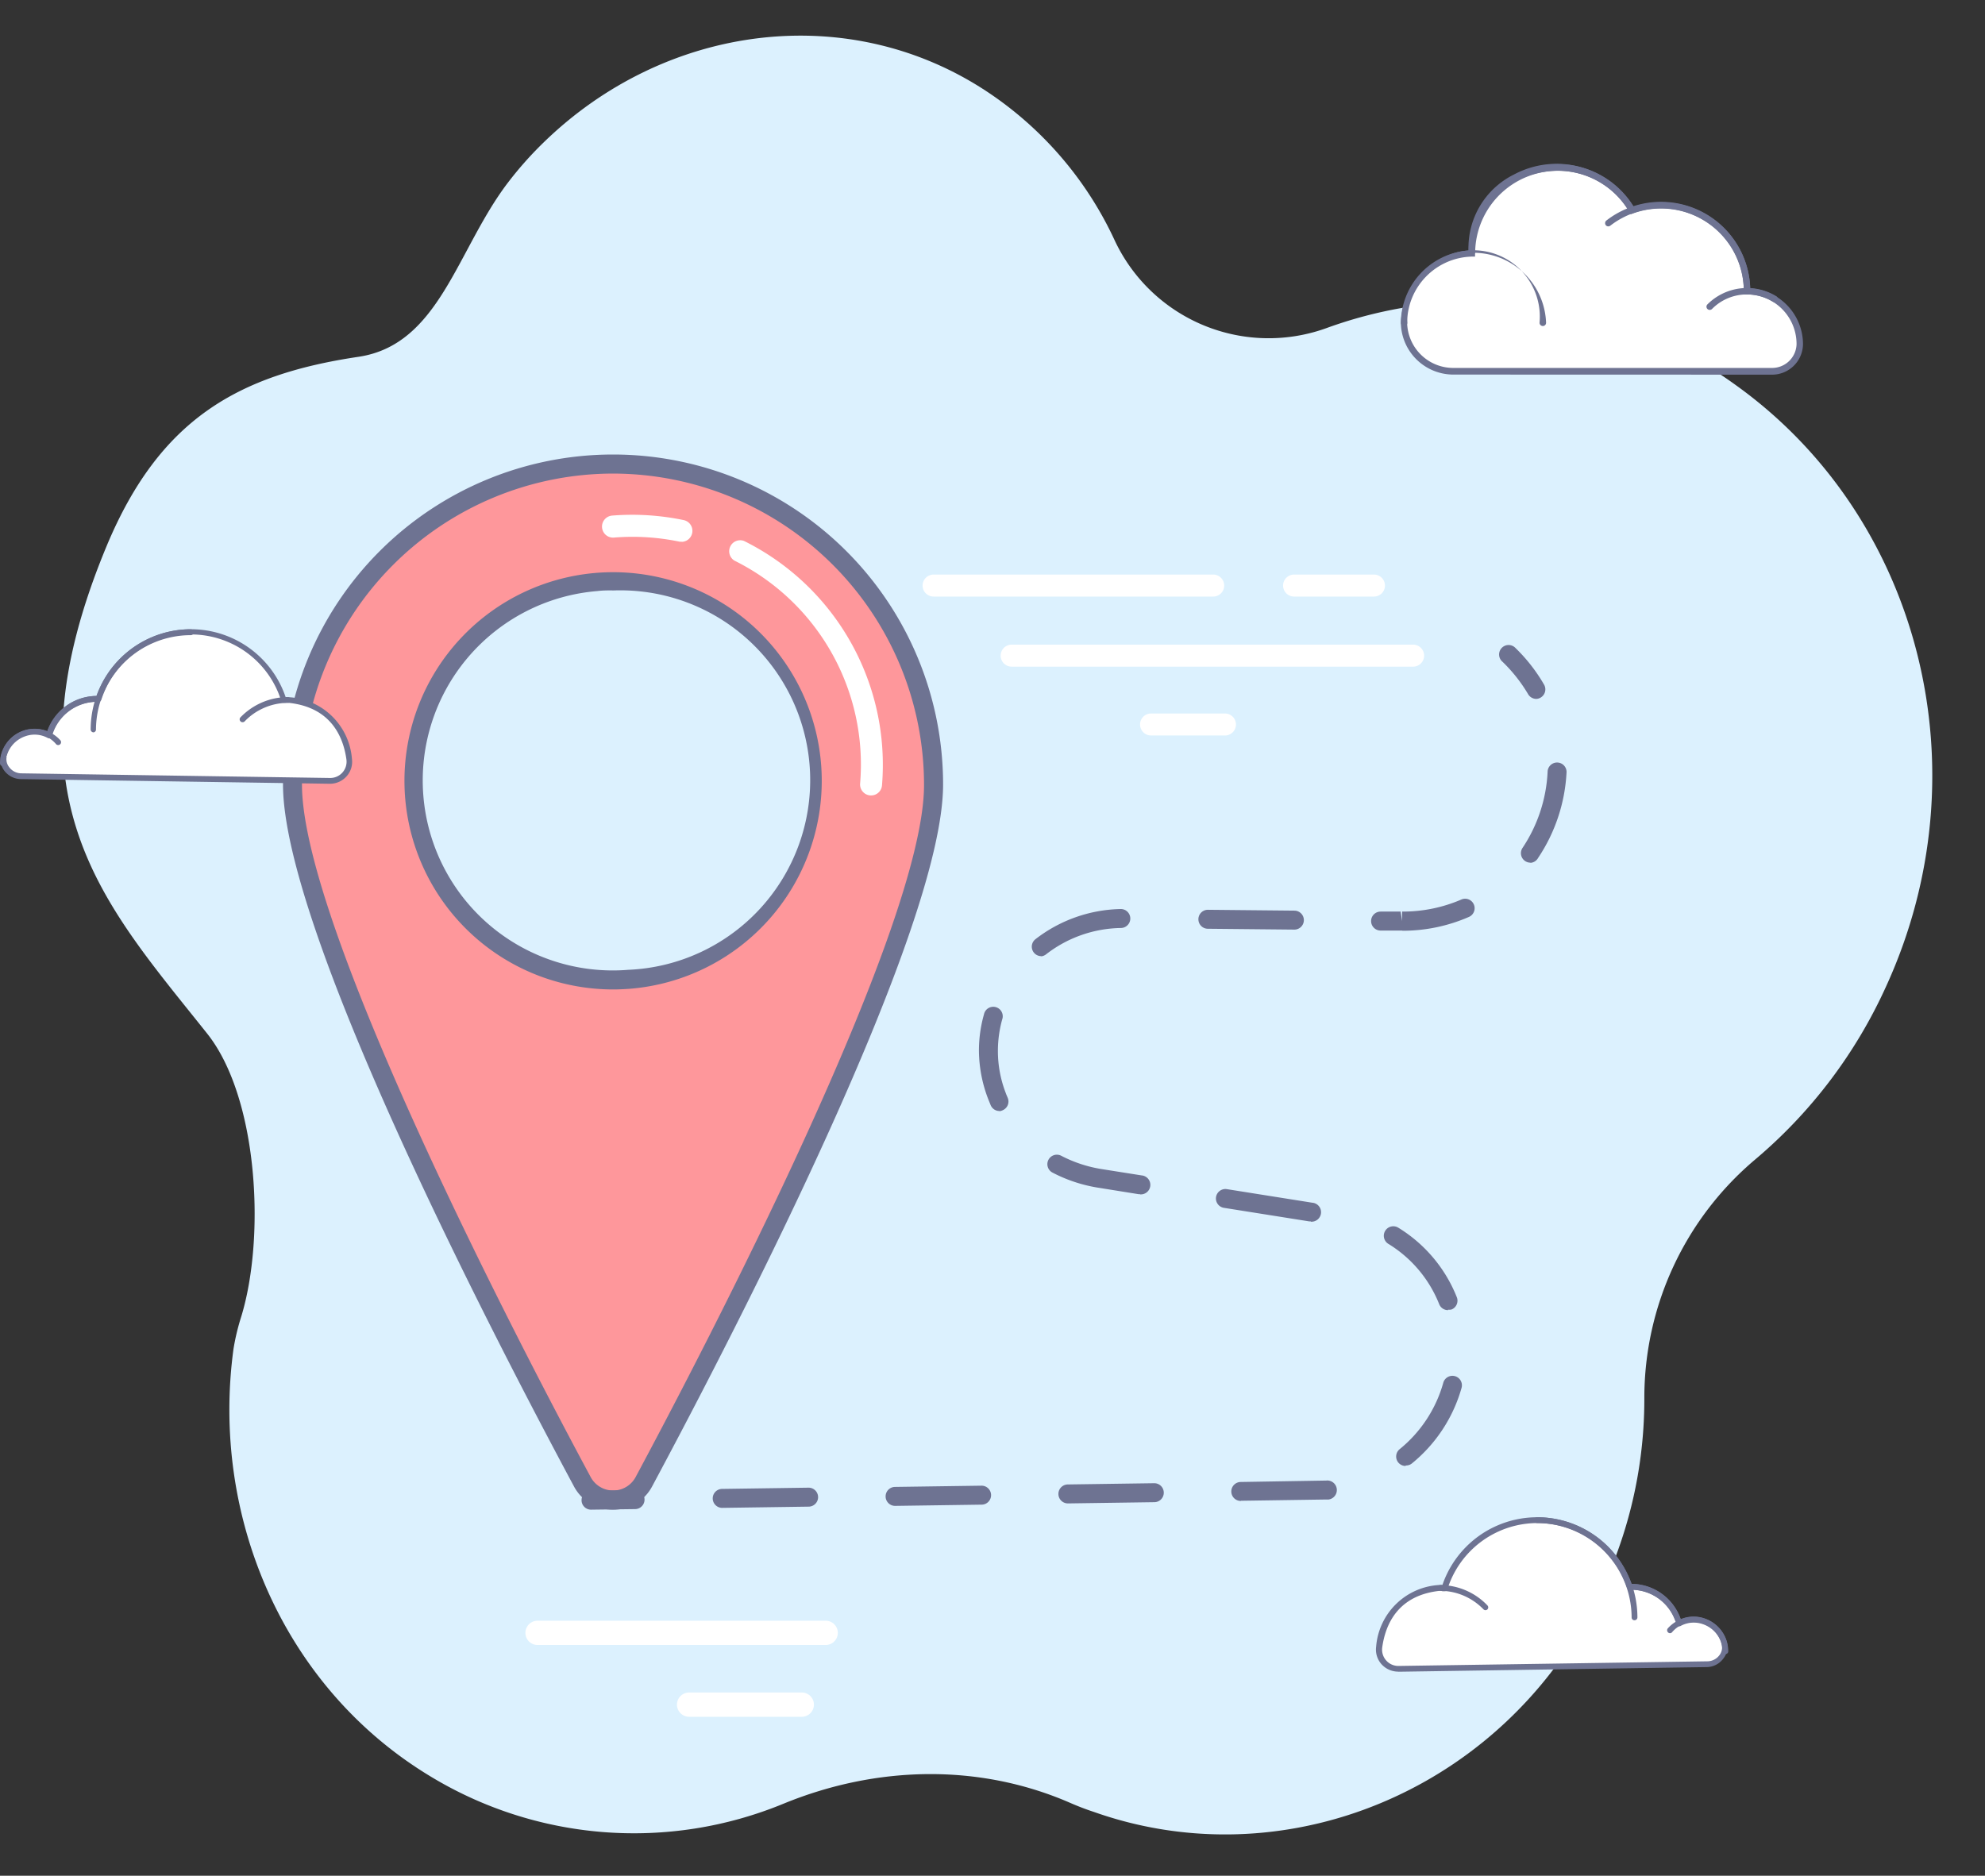 <?xml version="1.0" encoding="UTF-8"?><svg xmlns="http://www.w3.org/2000/svg" xmlns:xlink="http://www.w3.org/1999/xlink" height="197.8" preserveAspectRatio="xMidYMid meet" version="1.0" viewBox="-0.0 -3.8 209.3 197.8" width="209.3" zoomAndPan="magnify"><rect x="-0.0" y="-3.8" width="209.3" height="197.8" fill="#333333" stroke="none"/><g data-name="Layer 2"><g data-name="Layer 2"><g id="change1_1"><path d="M173.38,143.59a32.89,32.89,0,0,1,11.69-25.12,51.81,51.81,0,0,0,13.81-18.27c10.37-22.65,3.71-49.32-15.79-63.34A46.47,46.47,0,0,0,140,30.75a17.93,17.93,0,0,1-22.48-9.23A37.89,37.89,0,0,0,104.28,6c-14.65-9.84-34.07-7.36-47,5.26a38.22,38.22,0,0,0-3.77,4.26c-5.36,7.08-7.17,17-15.67,18.3-12.74,1.89-21,6.58-26.58,19.92-11.07,26.58-.4,37.65,10.62,51.5C27.21,112,28,126.59,25.45,135a23.78,23.78,0,0,0-.83,3.45C22.23,156,29.79,174,45.18,183.4a41.39,41.39,0,0,0,37.45,3c9.76-4,20.53-4.26,30.1-.13.84.37,1.71.71,2.6,1,18.76,6.65,40-1,50.9-18.58A47.08,47.08,0,0,0,173.38,143.59Z" fill="#dcf1fe"/></g><g id="change2_1"><path d="M64.64,45.14a33.8,33.8,0,0,0-33.8,33.8c0,15.09,22.09,57.73,30.55,73.52a3.69,3.69,0,0,0,6.5,0C76.36,136.67,98.44,94,98.44,78.94A33.8,33.8,0,0,0,64.64,45.14Zm1.71,54.33A21,21,0,1,1,85.61,80.21,21,21,0,0,1,66.35,99.47Z" fill="#fe979b"/></g><g id="change3_1"><path d="M64.64,155.4a4.62,4.62,0,0,1-4.13-2.47c-9.22-17.2-30.67-58.83-30.67-74a34.8,34.8,0,0,1,69.6,0c0,15.16-21.45,56.79-30.67,74A4.61,4.61,0,0,1,64.64,155.4Zm0-109.26a32.84,32.84,0,0,0-32.8,32.8c0,15.12,23.29,59.73,30.43,73A2.69,2.69,0,0,0,67,152c7.14-13.31,30.43-57.92,30.43-73A32.84,32.84,0,0,0,64.64,46.14Zm0,54.4a22,22,0,1,1,1.76-.07h0C65.84,100.51,65.25,100.54,64.67,100.54Zm-.06-42.08c-.53,0-1.06,0-1.6.07a20,20,0,1,0,3.26,39.94h0a20,20,0,0,0-1.66-40Z" fill="#6e7392"/></g><g id="change3_2"><path d="M162,69.9a1,1,0,0,1-.87-.49,16.2,16.2,0,0,0-2.7-3.42,1,1,0,1,1,1.38-1.44,17.71,17.71,0,0,1,3,3.85,1,1,0,0,1-.36,1.36A.93.93,0,0,1,162,69.9Z" fill="#6e7392"/></g><g id="change3_3"><path d="M76.15,155.21a1,1,0,0,1,0-2l9.11-.13h0a1,1,0,0,1,0,2l-9.11.13ZM94.38,155a1,1,0,0,1,0-2l9.12-.13h0a1,1,0,0,1,0,2l-9.12.13Zm18.22-.26a1,1,0,0,1,0-2l9.11-.13a1,1,0,0,1,1,1,1,1,0,0,1-1,1l-9.11.13Zm18.23-.26a1,1,0,0,1-1-1,1,1,0,0,1,1-1l9-.15a1,1,0,1,1,.24,2l-.36,0-8.86.13Zm17.38-3.69a1,1,0,0,1-.77-.36,1,1,0,0,1,.14-1.41,13.8,13.8,0,0,0,4.6-7,1,1,0,0,1,1.93.53,15.79,15.79,0,0,1-5.27,8A1,1,0,0,1,148.21,150.74Zm4.47-16.43a1,1,0,0,1-.93-.63,13.13,13.13,0,0,0-5.36-6.36,1,1,0,0,1-.33-1.38,1,1,0,0,1,1.37-.33,15.15,15.15,0,0,1,6.18,7.34,1,1,0,0,1-.56,1.29A1,1,0,0,1,152.68,134.31ZM138.21,125l-.16,0-9-1.43a1,1,0,0,1-.83-1.14,1,1,0,0,1,1.15-.83l9,1.43a1,1,0,0,1-.16,2Zm-18-2.87h-.16l-4.17-.67a15.71,15.71,0,0,1-4.93-1.62,1,1,0,0,1,.93-1.77,14,14,0,0,0,4.32,1.42l4.17.66a1,1,0,0,1-.16,2Zm-14.83-8.77a1,1,0,0,1-.92-.61l-.24-.59a14.43,14.43,0,0,1-1-5.13,14,14,0,0,1,.53-3.86,1,1,0,1,1,1.92.54,12.47,12.47,0,0,0-.45,3.32,12.22,12.22,0,0,0,.82,4.41c.06.18.14.35.21.52a1,1,0,0,1-.53,1.32A1,1,0,0,1,105.38,113.38Zm4.41-16.33a1,1,0,0,1-.61-1.79,15.14,15.14,0,0,1,9-3.18h0a1,1,0,0,1,0,2,13.19,13.19,0,0,0-7.86,2.76A1,1,0,0,1,109.79,97.05Zm38.07-2.7-2.29,0a1,1,0,0,1-1-1,1,1,0,0,1,1-1h0l2.11,0,.16,1v-1a15.54,15.54,0,0,0,6.24-1.27,1,1,0,0,1,1.32.51,1,1,0,0,1-.51,1.32A17.43,17.43,0,0,1,147.86,94.35Zm-11.39-.1h0l-9.11-.09a1,1,0,0,1-1-1,1,1,0,0,1,1-1h0l9.12.09a1,1,0,0,1,0,2Zm24.9-7.06a1,1,0,0,1-.56-.17,1,1,0,0,1-.27-1.39,15.79,15.79,0,0,0,2.64-8,1,1,0,0,1,1-1,1,1,0,0,1,1,1,17.85,17.85,0,0,1-3,9.06A1,1,0,0,1,161.37,87.19Z" fill="#6e7392"/></g><g id="change3_4"><path d="M62.32,155.4a1,1,0,0,1,0-2l4.64-.06a1,1,0,0,1,1,1,1,1,0,0,1-1,1l-4.64.06Z" fill="#6e7392"/></g><g id="change4_1"><path d="M153.32,35.36a5.21,5.21,0,0,1-5.27-5.06v-.06a7.31,7.31,0,0,1,7.14-7.31h0a8.33,8.33,0,0,1,4.58-8,9.19,9.19,0,0,1,12.32,3.43,9,9,0,0,1,12.12,8.53,5.56,5.56,0,0,1,5.56,5.56v0a2.93,2.93,0,0,1-3,2.84Z" fill="#fff"/></g><g id="change3_5"><path d="M180.27,28.88a.34.34,0,0,1-.24-.58,5.91,5.91,0,0,1,7.23-.88.34.34,0,1,1-.35.58,5.23,5.23,0,0,0-2.7-.75,5.15,5.15,0,0,0-3.69,1.53A.35.35,0,0,1,180.27,28.88Z" fill="#6e7392"/></g><g id="change3_6"><path d="M153.32,35.7h0a5.54,5.54,0,0,1-5.61-5.4,7.71,7.71,0,0,1,7.13-7.69,8.62,8.62,0,0,1,4.78-8A9.53,9.53,0,0,1,172.24,18a9.37,9.37,0,0,1,12.3,8.61,5.91,5.91,0,0,1,5.57,5.89,3.26,3.26,0,0,1-3.31,3.21Zm10.93-21.5a9.85,9.85,0,0,0-4.33,1.05,8,8,0,0,0-4.39,7.66l0,.35-.35,0a7,7,0,0,0-6.81,7A4.87,4.87,0,0,0,153.32,35l33.48,0a2.58,2.58,0,0,0,2.63-2.5,5.23,5.23,0,0,0-5.22-5.25h-.34v-.34a8.72,8.72,0,0,0-11.66-8.21l-.27.1-.14-.25A8.77,8.77,0,0,0,164.25,14.2Z" fill="#6e7392"/></g><g id="change3_7"><path d="M162.68,30.58a.35.35,0,0,1-.35-.34,7,7,0,1,0-13.94,0,.34.34,0,1,1-.68,0,7.66,7.66,0,0,1,15.31,0A.34.34,0,0,1,162.68,30.58Z" fill="#6e7392"/></g><g id="change3_8"><path d="M184.21,27.25a.34.34,0,0,1-.34-.34A8.73,8.73,0,0,0,169.79,20a.34.34,0,0,1-.48-.06.36.36,0,0,1,.06-.48,9.41,9.41,0,0,1,15.18,7.43A.34.34,0,0,1,184.21,27.25Z" fill="#6e7392"/></g><g id="change3_9"><path d="M155.54,22.93h-.69a9.4,9.4,0,0,1,17.54-4.72l-.59.34a8.72,8.72,0,0,0-16.26,4.38Z" fill="#6e7392"/></g><g id="change4_2"><path d="M91.85,80.08h-.09a1.16,1.16,0,0,1-1.07-1.24A24,24,0,0,0,77.44,55.32a1.16,1.16,0,0,1,1-2.08A26.35,26.35,0,0,1,93,79,1.15,1.15,0,0,1,91.85,80.08Z" fill="#fff"/></g><g id="change4_3"><path d="M71.87,53.32a.93.93,0,0,1-.23,0,24.2,24.2,0,0,0-6.91-.43,1.16,1.16,0,0,1-.18-2.32,26.57,26.57,0,0,1,7.56.48,1.16,1.16,0,0,1-.24,2.29Z" fill="#fff"/></g><g id="change4_4"><path d="M127.92,59.11H98.44a1.16,1.16,0,0,1,0-2.32h29.48a1.16,1.16,0,1,1,0,2.32Z" fill="#fff"/></g><g id="change4_5"><path d="M129.16,73.76h-7.79a1.16,1.16,0,1,1,0-2.32h7.79a1.16,1.16,0,1,1,0,2.32Z" fill="#fff"/></g><g id="change4_6"><path d="M149,66.5H106.67a1.16,1.16,0,1,1,0-2.32H149a1.16,1.16,0,0,1,0,2.32Z" fill="#fff"/></g><g id="change4_7"><path d="M144.87,59.11h-8.42a1.16,1.16,0,1,1,0-2.32h8.42a1.16,1.16,0,0,1,0,2.32Z" fill="#fff"/></g><g id="change4_8"><path d="M.41,75.88v0A3.39,3.39,0,0,1,2.6,73.53a3.23,3.23,0,0,1,2.59.22,5.2,5.2,0,0,1,5-3.85l.18,0a10.25,10.25,0,0,1,19.52.14,3.75,3.75,0,0,1,.47,0,6.72,6.72,0,0,1,6.42,6.26,2,2,0,0,1-2,2.27L2.22,78.06A1.81,1.81,0,0,1,.41,75.88Z" fill="#fff"/></g><g id="change3_10"><path d="M34.79,78.85h0L2.21,78.36a2.23,2.23,0,0,1-1.72-.84A2,2,0,0,1,.11,75.8h0l.3.08-.29-.1A3.7,3.7,0,0,1,2.5,73.24a3.53,3.53,0,0,1,2.5.08,5.55,5.55,0,0,1,5.18-3.73,10.55,10.55,0,0,1,19.94.13,1.36,1.36,0,0,1,.29,0,7.06,7.06,0,0,1,6.7,6.52,2.29,2.29,0,0,1-.56,1.82A2.35,2.35,0,0,1,34.79,78.85Zm-34.38-3L.7,76A1.36,1.36,0,0,0,1,77.14a1.6,1.6,0,0,0,1.25.61l32.54.49a1.72,1.72,0,0,0,1.74-1.93c-.34-2.49-1.69-5.55-6.15-6a.53.53,0,0,0-.21,0l-.21,0a.29.29,0,0,1-.31-.21A9.95,9.95,0,0,0,10.68,70a.32.32,0,0,1-.3.21h-.13a4.93,4.93,0,0,0-4.77,3.62.31.31,0,0,1-.17.2.3.3,0,0,1-.26,0,2.89,2.89,0,0,0-2.35-.2,3.08,3.08,0,0,0-2,2.1Z" fill="#6e7392"/></g><g id="change3_11"><path d="M25.57,72.36a.29.29,0,0,1-.21-.09.3.3,0,0,1,0-.43,7.05,7.05,0,0,1,1.93-1.41,6.92,6.92,0,0,1,3.1-.72.31.31,0,0,1,0,.61,6.29,6.29,0,0,0-2.83.66,6.2,6.2,0,0,0-1.76,1.29A.31.31,0,0,1,25.57,72.36Z" fill="#6e7392"/></g><g id="change3_12"><path d="M5.29,73.65a.18.18,0,0,1-.1,0A.3.3,0,0,1,5,73.24a5.54,5.54,0,0,1,5.2-3.65.3.3,0,0,1,.3.31.29.29,0,0,1-.3.3,4.94,4.94,0,0,0-4.63,3.25A.31.31,0,0,1,5.29,73.65Z" fill="#6e7392"/></g><g id="change3_13"><path d="M.31,77A.31.31,0,0,1,0,76.7a3.65,3.65,0,0,1,6.36-2.44.3.3,0,0,1-.45.41,3,3,0,0,0-5.3,2A.31.31,0,0,1,.31,77Z" fill="#6e7392"/></g><g id="change3_14"><path d="M9.87,73.43a.31.31,0,0,1-.31-.31A10.58,10.58,0,0,1,20.12,62.56a.31.31,0,1,1,0,.62,10,10,0,0,0-10,9.94A.3.3,0,0,1,9.87,73.43Z" fill="#6e7392"/></g><g id="change4_9"><path d="M181.8,169.51v0a3.39,3.39,0,0,0-2.18-2.31,3.23,3.23,0,0,0-2.59.22,5.22,5.22,0,0,0-5-3.85l-.18,0a10.25,10.25,0,0,0-19.52.14,2.49,2.49,0,0,0-.47,0,6.71,6.71,0,0,0-6.42,6.25,2,2,0,0,0,2,2.28l32.54-.49A1.81,1.81,0,0,0,181.8,169.51Z" fill="#fff"/></g><g id="change3_15"><path d="M147.42,172.48a2.37,2.37,0,0,1-1.76-.79,2.32,2.32,0,0,1-.56-1.83,7.07,7.07,0,0,1,6.7-6.52,1.36,1.36,0,0,1,.29,0,10.56,10.56,0,0,1,19.94-.12,5.52,5.52,0,0,1,5.18,3.73,3.48,3.48,0,0,1,2.5-.09,3.71,3.71,0,0,1,2.38,2.52v0a2,2,0,0,1-.38,1.72A2.2,2.2,0,0,1,180,172l-32.53.49Zm4.47-8.53h0c-4.46.44-5.81,3.5-6.15,6a1.72,1.72,0,0,0,1.74,1.93l32.54-.49a1.6,1.6,0,0,0,1.25-.61,1.36,1.36,0,0,0,.27-1.19h0a3.09,3.09,0,0,0-2-2.12,2.89,2.89,0,0,0-2.35.2.3.3,0,0,1-.26,0,.28.28,0,0,1-.17-.2,4.93,4.93,0,0,0-4.73-3.62.61.61,0,0,1-.18,0,.3.3,0,0,1-.29-.21,9.95,9.95,0,0,0-18.94.14.3.3,0,0,1-.31.22l-.21,0Z" fill="#6e7392"/></g><g id="change3_16"><path d="M156.64,166a.31.31,0,0,1-.22-.09,6.4,6.4,0,0,0-1.76-1.29,6.32,6.32,0,0,0-2.83-.66.31.31,0,0,1,0-.61,6.92,6.92,0,0,1,5,2.14.3.3,0,0,1,0,.43A.32.32,0,0,1,156.64,166Z" fill="#6e7392"/></g><g id="change3_17"><path d="M176.92,167.28a.3.3,0,0,1-.29-.2,4.93,4.93,0,0,0-4.63-3.24.3.3,0,0,1-.3-.31.29.29,0,0,1,.3-.3,5.54,5.54,0,0,1,5.2,3.65.3.3,0,0,1-.18.39Z" fill="#6e7392"/></g><g id="change3_18"><path d="M181.9,170.63a.3.3,0,0,1-.3-.3,3,3,0,0,0-5.3-2,.29.29,0,0,1-.43,0,.31.31,0,0,1,0-.43,3.65,3.65,0,0,1,6.36,2.44A.3.3,0,0,1,181.9,170.63Z" fill="#6e7392"/></g><g id="change3_19"><path d="M172.34,167.06a.29.29,0,0,1-.3-.3,10,10,0,0,0-9.95-9.95.31.31,0,0,1-.31-.31.3.3,0,0,1,.31-.3,10.57,10.57,0,0,1,10.56,10.56A.3.3,0,0,1,172.34,167.06Z" fill="#6e7392"/></g><g id="change4_10"><path d="M87.06,169.67H56.68a1.28,1.28,0,1,1,0-2.56H87.06a1.28,1.28,0,0,1,0,2.56Z" fill="#fff"/></g><g id="change4_11"><path d="M84.54,177.24H72.66a1.28,1.28,0,0,1,0-2.56H84.54a1.28,1.28,0,1,1,0,2.56Z" fill="#fff"/></g></g></g></svg>
